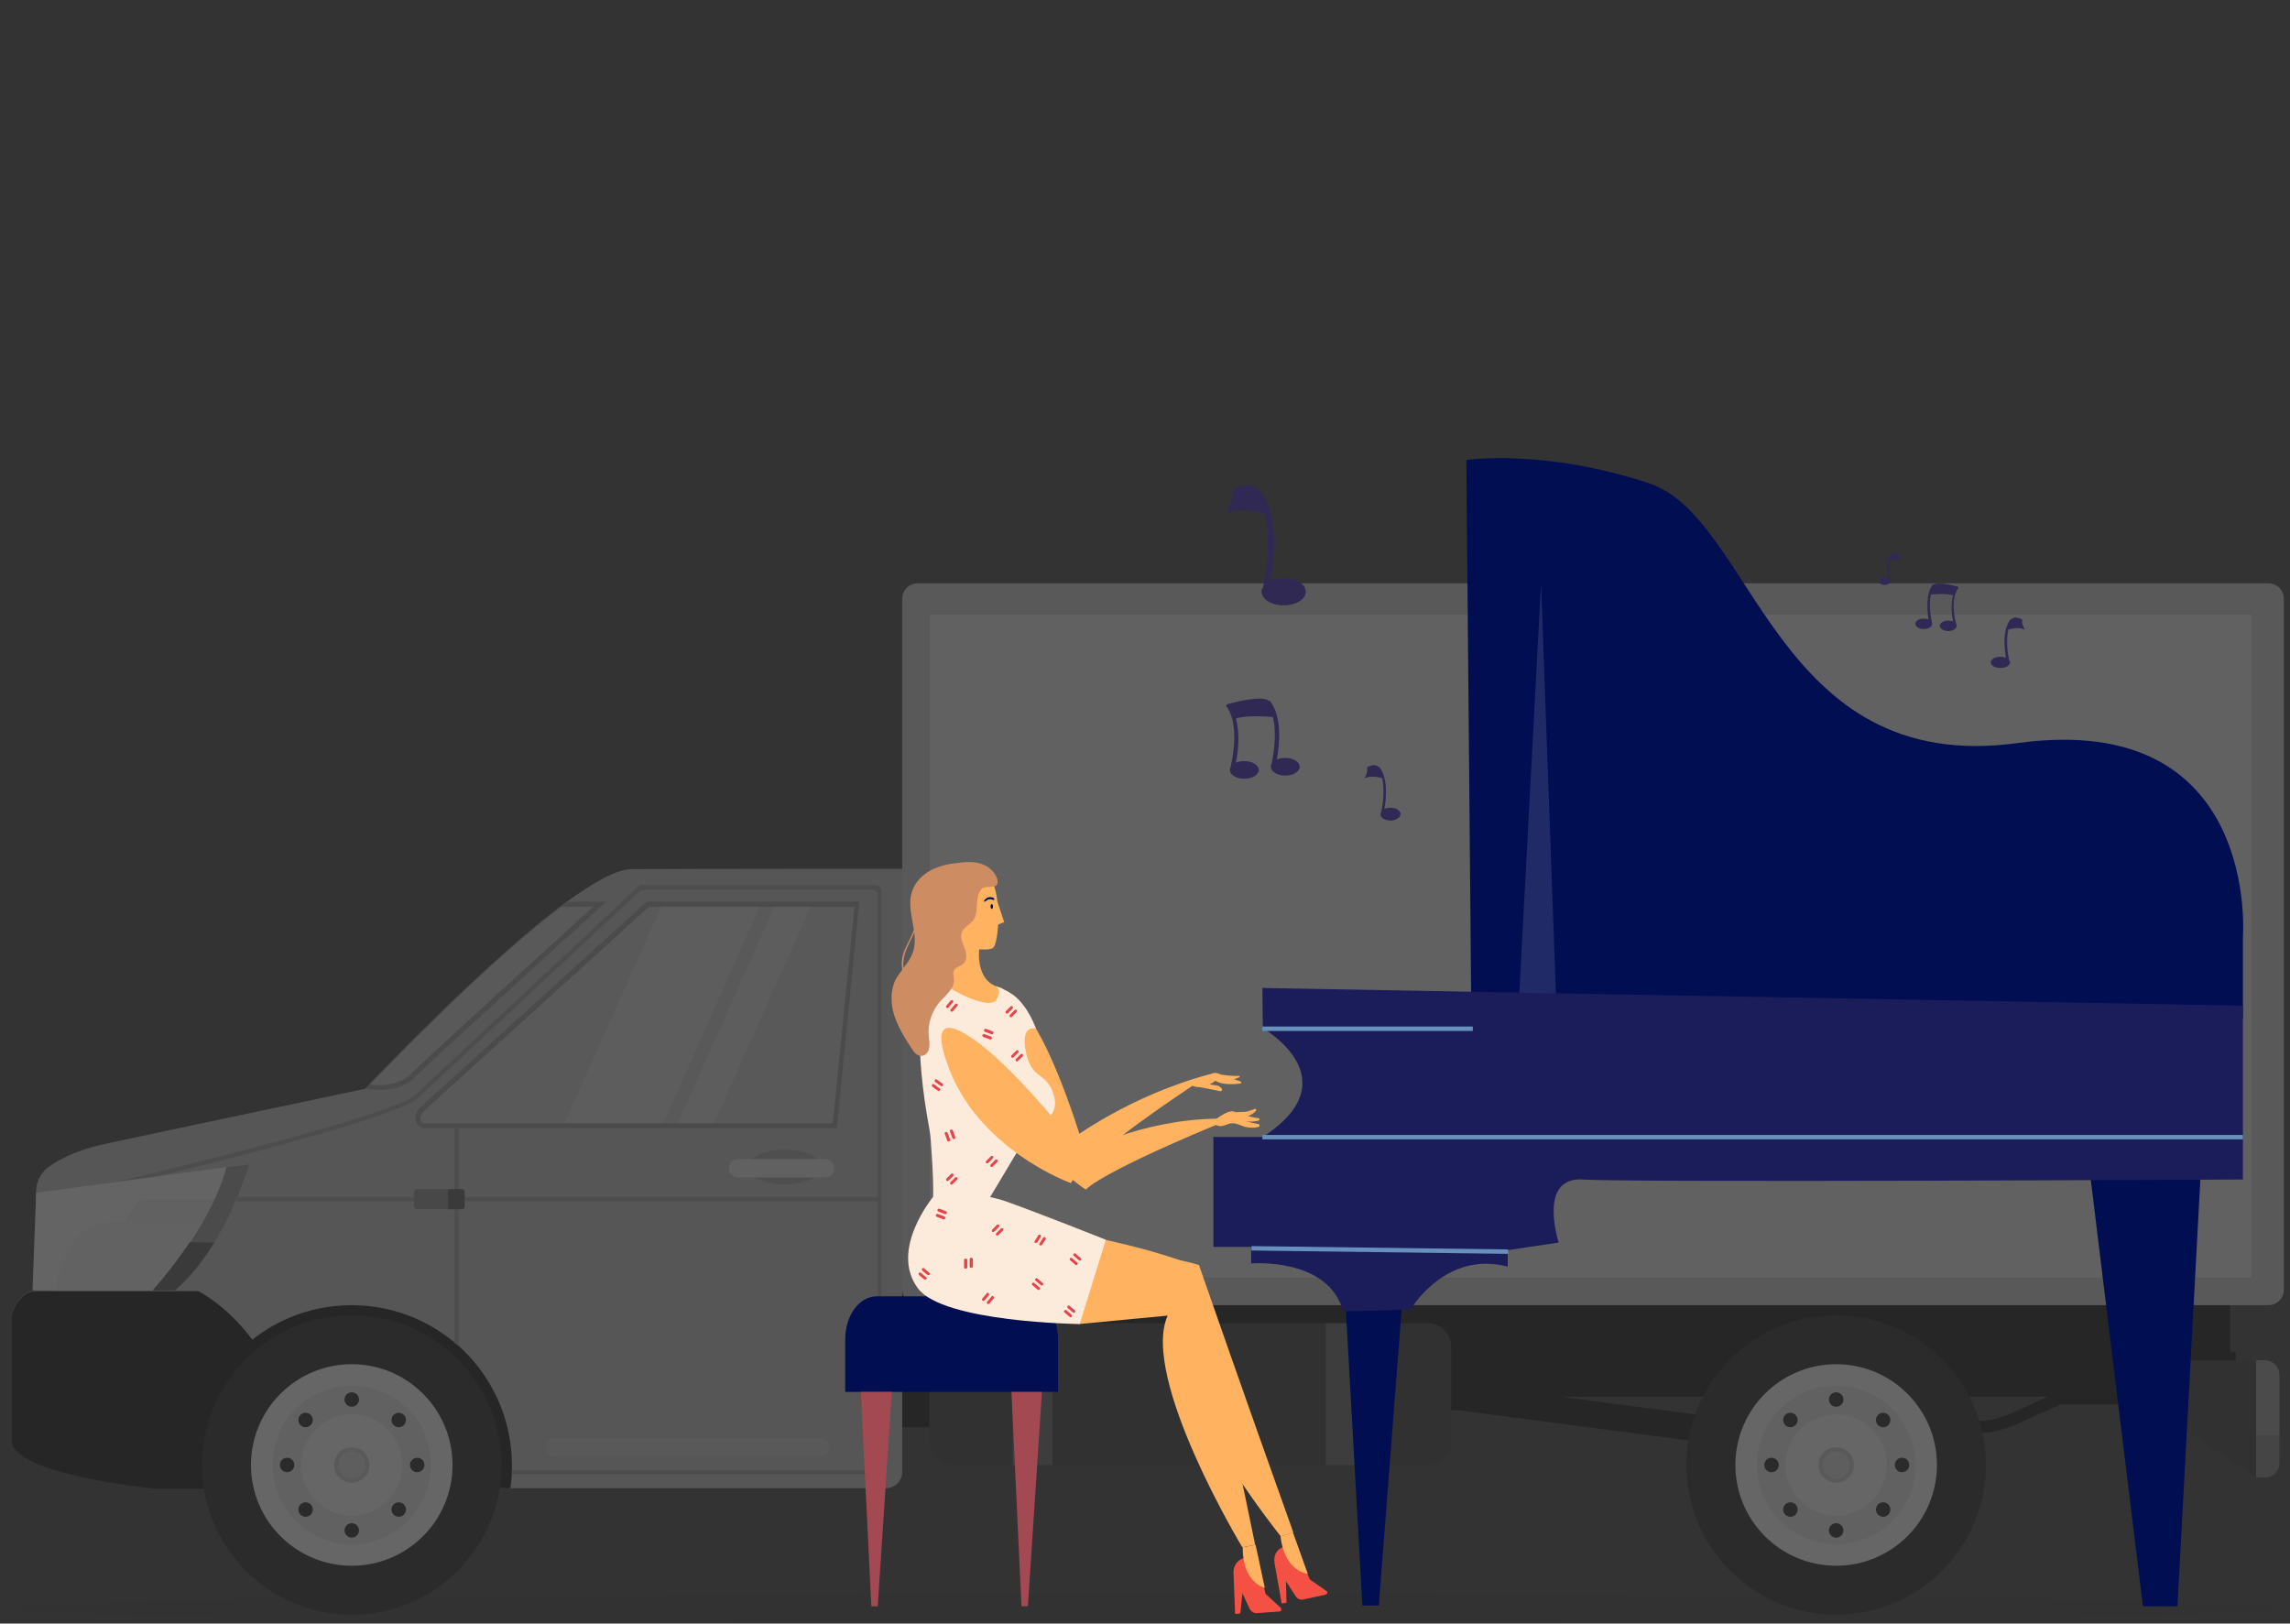 <?xml version="1.0" encoding="utf-8"?>
<!-- Generator: Adobe Illustrator 16.0.0, SVG Export Plug-In . SVG Version: 6.00 Build 0)  -->
<!DOCTYPE svg PUBLIC "-//W3C//DTD SVG 1.1//EN" "http://www.w3.org/Graphics/SVG/1.1/DTD/svg11.dtd">
<svg version="1.1" id="Layer_1" xmlns="http://www.w3.org/2000/svg" xmlns:xlink="http://www.w3.org/1999/xlink" x="0px" y="0px"
	 width="492px" height="348.833px" viewBox="246.5 305.667 492 348.833" enable-background="new 246.5 305.667 492 348.833"
	 xml:space="preserve">
<rect x="246.5" y="305.667" width="492" height="348.833" fill="#333333" stroke="none"/>
<g>
	<g opacity="0.25">
		<ellipse opacity="0.1" enable-background="new    " cx="492.533" cy="651.308" rx="243.613" ry="3.192"/>
		<g>
			<g>
				<g>
					<path d="M670.757,613.61h-24.672v-2.588h24.672c2.674,0,5.262-0.518,7.677-1.639L692.668,603l1.035,2.415l-14.233,6.384
						C676.709,612.921,673.862,613.61,670.757,613.61z"/>
				</g>
				<rect x="440.343" y="599.377" width="54.692" height="12.939"/>
				<rect x="435.511" y="581.693" width="290.11" height="24.067"/>
				<path fill="#BEBEBE" d="M440.343,492.322v129.57c0,1.983-1.554,3.536-3.537,3.536H279.458c0,0-30.538-3.019-30.538-10.438
					c0-7.419,0-26.656,0-26.656s1.122-4.657,4.572-5.262c0.259,0,0.518-0.086,0.777-0.086v-21.394c0-1.984,0.949-3.797,2.415-5.004
					c2.156-1.639,6.039-3.795,12.508-5.176c11.991-2.589,55.814-11.818,55.814-11.818s25.448-27.001,43.305-40.199
					c5.78-4.228,10.783-6.988,13.888-6.988C395.053,492.322,440.343,492.322,440.343,492.322z"/>
				<path d="M305.078,601.274l-10.783,24.24h-14.837c0,0-30.538-3.019-30.538-10.438c0-7.42,0-26.656,0-26.656
					s1.122-4.658,4.572-5.263l0.777-0.086h34.765C289.033,582.9,299.989,588.767,305.078,601.274z"/>
				<path d="M356.492,620.598c0,1.64-0.086,3.278-0.345,4.831h-68.236c-0.172-1.553-0.345-3.191-0.345-4.831
					c0-19.064,15.442-34.507,34.506-34.507c8.368,0,16.132,3.021,22.083,8.024c0.346,0.258,0.604,0.517,0.863,0.689
					C352.093,601.188,356.492,610.332,356.492,620.598z"/>
				<g>
					<circle fill="#121212" cx="322.073" cy="620.425" r="32.177"/>
					<circle fill="#FFFFFF" cx="322.073" cy="620.425" r="21.652"/>
					<circle fill="#EDEDED" cx="322.073" cy="620.425" r="16.994"/>
					<circle fill="#EDEDED" cx="322.073" cy="620.425" r="16.994"/>
					<circle fill="#FFFFFF" cx="322.073" cy="620.425" r="10.87"/>
					<circle fill="#CBCBCB" cx="322.073" cy="620.425" r="3.796"/>
					<circle fill="#DFDFDF" cx="322.073" cy="620.425" r="2.932"/>
					<circle fill="#121212" cx="322.073" cy="606.364" r="1.553"/>
					<circle fill="#121212" cx="336.134" cy="620.425" r="1.552"/>
					<circle fill="#121212" cx="332.166" cy="610.764" r="1.553"/>
					<circle fill="#121212" cx="308.184" cy="620.425" r="1.552"/>
					<circle fill="#121212" cx="312.152" cy="610.764" r="1.553"/>
					<circle fill="#121212" cx="322.073" cy="634.486" r="1.553"/>
					<circle fill="#121212" cx="332.166" cy="630.001" r="1.553"/>
					<circle fill="#121212" cx="312.152" cy="630.001" r="1.553"/>
				</g>
				<path fill="#CDCDCD" d="M376.765,499.396c0,0-37.525,33.988-41.321,37.87c-3.796,3.796-10.438,2.329-10.438,2.329
					s25.448-27.001,43.305-40.199H376.765L376.765,499.396z"/>
				<g>
					<path fill="#CDCDCD" d="M328.025,539.336c-0.776,0-1.466-0.086-1.984-0.086c4.141-4.314,26.397-27.52,42.442-39.251h6.815
						c-5.952,5.435-36.921,33.471-40.286,36.922C333.028,538.905,330.095,539.336,328.025,539.336z"/>
					<path fill="#949494" d="M374.004,500.431c-7.85,7.16-36.059,32.78-39.337,36.059c-1.898,1.898-4.659,2.329-6.643,2.329
						c-0.345,0-0.604,0-0.863,0c2.33-2.416,7.333-7.678,13.543-13.63c7.764-7.592,18.806-17.943,28.036-24.672L374.004,500.431
						L374.004,500.431z M368.311,499.396c-0.431,0.345-0.95,0.689-1.38,1.035c-15.7,11.904-36.404,33.298-40.976,38.129
						c-0.604,0.604-0.949,1.035-0.949,1.035s1.294,0.259,3.019,0.259c2.243,0,5.262-0.432,7.419-2.588
						c3.795-3.796,41.321-37.87,41.321-37.87H368.311L368.311,499.396z"/>
				</g>
				<g>
					<path fill="#CDCDCD" d="M430.594,499.912l-4.745,47.619h-87.99c-0.776,0-1.208-0.346-1.467-1.035
						c-0.259-0.862,0-1.812,0.69-2.416l48.567-44.168H430.594L430.594,499.912z"/>
					<path fill="#949494" d="M385.478,499.396l-48.74,44.254c-0.863,0.777-1.122,1.897-0.863,3.019
						c0.259,0.69,0.777,1.381,1.898,1.381c2.674,0,88.508,0,88.508,0l4.832-48.653H385.478L385.478,499.396z M425.418,547.014
						h-87.559c-0.518,0-0.776-0.173-0.949-0.604c-0.172-0.604,0-1.381,0.518-1.898l48.481-43.995h44.168L425.418,547.014z"/>
				</g>
				<path fill="#CBCBCB" d="M733.817,586.091h-290.11c-1.898,0-3.364-1.466-3.364-3.363V434.351c0-1.897,1.466-3.364,3.364-3.364
					h290.11c1.897,0,3.364,1.467,3.364,3.364v148.377C737.181,584.625,735.714,586.091,733.817,586.091z"/>
				<rect x="446.294" y="437.716" fill="#EAEAEA" width="283.899" height="142.424"/>
				<polygon points="642.203,619.477 532.388,605.07 533.077,599.377 642.893,613.783 				"/>
				<g>
					<circle fill="#121212" cx="640.995" cy="620.425" r="32.177"/>
					<circle fill="#FFFFFF" cx="640.995" cy="620.425" r="21.652"/>
					<circle fill="#EDEDED" cx="640.995" cy="620.425" r="16.994"/>
					<circle fill="#EDEDED" cx="640.995" cy="620.425" r="16.994"/>
					<circle fill="#FFFFFF" cx="640.995" cy="620.425" r="10.87"/>
					<circle fill="#CBCBCB" cx="640.995" cy="620.425" r="3.796"/>
					<circle fill="#DFDFDF" cx="640.995" cy="620.425" r="2.932"/>
					<circle fill="#121212" cx="640.995" cy="606.364" r="1.553"/>
					<circle fill="#121212" cx="655.143" cy="620.425" r="1.552"/>
					<circle fill="#121212" cx="651.088" cy="610.764" r="1.553"/>
					<circle fill="#121212" cx="627.106" cy="620.425" r="1.552"/>
					<circle fill="#121212" cx="631.161" cy="610.764" r="1.553"/>
					<circle fill="#121212" cx="640.995" cy="634.486" r="1.553"/>
					<circle fill="#121212" cx="651.088" cy="630.001" r="1.553"/>
					<circle fill="#121212" cx="631.161" cy="630.001" r="1.553"/>
				</g>
				<g>
					<g>
						<rect x="294.295" y="562.886" fill="#9D9D9D" width="141.216" height="0.864"/>
					</g>
					<g>
						<path fill="#9D9D9D" d="M433.182,622.41h-76.69v-0.864h75.828c1.552,0,2.76-1.207,2.76-2.759V498.016
							c0-0.691-0.604-1.208-1.208-1.208h-48.653c-0.604,0-1.122,0.172-1.553,0.604c-5.866,5.521-42.27,39.424-47.273,44.082
							c-5.521,5.175-63.06,18.633-65.475,19.15l-0.173-0.863c0.604-0.172,59.782-13.974,65.13-18.979
							c5.349-5.089,47.532-44.425,47.963-44.856l0.086-0.088h50.724c0.69,0,1.208,0.604,1.208,1.209v122.496
							C435.943,621.201,434.735,622.41,433.182,622.41z"/>
					</g>
					<g>
						<path fill="#9D9D9D" d="M345.019,548.049v46.842c-0.258-0.259-0.604-0.518-0.863-0.689v-46.066h0.863V548.049z"/>
					</g>
				</g>
				<g>
					<path fill="#868686" d="M345.623,565.474h-9.489c-0.345,0-0.69-0.345-0.69-0.689v-2.933c0-0.346,0.345-0.69,0.69-0.69h9.489
						c0.345,0,0.69,0.345,0.69,0.69v2.933C346.313,565.216,345.968,565.474,345.623,565.474z"/>
					<path fill="#515151" d="M345.71,565.474h-2.934v-4.313h2.934c0.345,0,0.603,0.258,0.603,0.604v3.191
						C346.313,565.216,346.055,565.474,345.71,565.474z"/>
				</g>
				<path opacity="0.2" fill="#FFFFFF" enable-background="new    " d="M422.83,618.527h-57.194c-1.035,0-1.897-0.862-1.897-1.898
					l0,0c0-1.034,0.863-1.896,1.897-1.896h57.194c1.036,0,1.898,0.862,1.898,1.896l0,0
					C424.728,617.665,423.866,618.527,422.83,618.527z"/>
				<path fill="#F9F9F9" d="M300.075,555.813c0,0-0.949,3.192-2.761,7.505c-0.518,1.122-1.035,2.416-1.639,3.623
					c-0.172,0.432-0.431,0.776-0.604,1.208c-1.035,1.897-2.157,3.969-3.451,5.867c-2.07,3.277-4.658,6.383-7.505,8.885h-30.625
					l0.777-20.963l29.33-3.969l11.474-1.553L300.075,555.813z"/>
				<path fill="#EBEBEB" d="M297.229,563.317c-0.604,1.467-1.38,3.106-2.243,4.831c-1.036,1.897-2.157,3.969-3.451,5.867
					l-19.755-1.381c0,0,2.674-9.317,6.039-9.317H297.229z"/>
				<path fill="#F1F1F1" d="M294.986,568.148c-2.588,5.09-6.211,10.784-10.956,14.838h-25.707
					c0.777-5.176,3.45-14.838,12.422-14.838H294.986z"/>
				<path d="M726.829,607.399h-37.956c-1.036,0-1.812-0.776-1.812-1.812v-9.489h39.768V607.399L726.829,607.399z"/>
				<g>
					<polygon fill="#2B2B2B" points="731.315,623.186 714.062,611.799 714.062,597.996 731.315,597.996 					"/>
					<path fill="#949494" d="M736.232,601.102v12.939h-5.003V597.91h1.897C734.852,597.996,736.232,599.377,736.232,601.102z"/>
					<path fill="#7D7D7D" d="M736.232,614.041v6.039c0,1.639-1.38,3.02-3.02,3.02h-1.984v-9.059H736.232z"/>
				</g>
				<polygon points="576.296,608.693 502.28,608.693 502.28,597.134 581.645,597.134 				"/>
				<path fill="#2B2B2B" d="M558.267,594.978v20.444c0,2.761-2.243,5.004-5.004,5.004H451.212c-2.761,0-5.004-2.243-5.004-5.004
					v-20.444c0-2.761,2.243-5.004,5.004-5.004h102.051C556.024,589.974,558.267,592.303,558.267,594.978z"/>
				<ellipse fill="#A4A4A4" cx="415.066" cy="556.417" rx="7.937" ry="3.709"/>
				<path fill="#EAEAEA" d="M423.78,558.659h-18.72c-1.122,0-1.984-0.863-1.984-1.984l0,0c0-1.12,0.862-1.983,1.984-1.983h18.72
					c1.121,0,1.983,0.863,1.983,1.983l0,0C425.763,557.796,424.901,558.659,423.78,558.659z"/>
				<rect x="464.065" y="589.974" fill="#5D5D5D" width="8.54" height="30.452"/>
				<rect x="531.352" y="589.974" fill="#5D5D5D" width="8.541" height="30.452"/>
				<path fill="#949494" d="M300.075,555.813c0,0-0.949,3.192-2.761,7.505c-0.518,1.122-1.035,2.416-1.639,3.623
					c-0.172,0.432-0.431,0.776-0.604,1.208c-0.777,1.467-1.553,3.02-2.502,4.486c-0.259,0.431-0.604,0.948-0.862,1.381
					c-2.071,3.277-4.658,6.383-7.505,8.885h-4.831c2.415-2.674,5.262-6.299,8.022-10.352c3.278-4.919,6.297-10.525,7.764-16.133
					L300.075,555.813z"/>
				<path fill="#515151" d="M292.483,572.635c-0.258,0.431-0.604,0.948-0.862,1.381c-2.07,3.277-4.658,6.383-7.505,8.885h-4.831
					c2.416-2.674,5.262-6.299,8.022-10.352L292.483,572.635L292.483,572.635z"/>
			</g>
			<path fill="#CDCDCD" d="M370.813,502.068l-28.295,26.139c0,0-14.579,10.611-15.268,10.611c-0.346,0-0.777-0.086-1.208-0.173
				c4.658-4.83,25.275-26.224,41.062-38.129h2.071L370.813,502.068z"/>
			<polygon opacity="0.3" fill="#FFFFFF" enable-background="new    " points="409.718,500.431 389.014,547.014 367.793,547.014 
				388.583,500.431 			"/>
			<polygon opacity="0.3" fill="#FFFFFF" enable-background="new    " points="420.674,500.431 399.884,547.014 392.12,547.014 
				412.91,500.431 			"/>
		</g>
	</g>
	<g>
		<path fill="#302953" d="M543.429,472.825c-0.776-0.173-2.588-0.603-3.795,0.087c0,0,0.948-1.64,0.518-2.329
			c0,0,1.553-1.121,2.588-0.087l0.086-0.086c1.984,2.502,1.466,6.987,1.121,9.058c0.345-0.172,0.863-0.26,1.294-0.26
			c1.208,0,2.157,0.604,2.157,1.382c0,0.689-0.949,1.379-2.157,1.379c-1.208,0-2.156-0.603-2.156-1.379
			c0-0.173,0.086-0.346,0.172-0.518C543.516,478.864,544.119,475.5,543.429,472.825z"/>
	</g>
	<g>
		<path fill="#302953" d="M509.872,457.298l0.173-0.087c0-0.086-0.086-0.086-0.086-0.172c0,0,0.172,0,0.345-0.087l0.172-0.173
			c0,0,0,0.088,0.086,0.088c1.898-0.519,7.333-1.813,8.54-0.604l0.173-0.086c2.846,3.536,2.07,9.747,1.553,12.681
			c0.517-0.258,1.121-0.346,1.811-0.346c1.726,0,3.106,0.862,3.106,1.898c0,1.035-1.38,1.897-3.106,1.897
			c-1.725,0-3.105-0.862-3.105-1.897c0-0.259,0.086-0.518,0.173-0.69c0.345-1.64,1.208-6.297,0.259-10.007
			c-1.38-0.085-5.866-0.431-7.937,0.345c0.949,3.365,0.431,7.333,0,9.489c0.518-0.258,1.122-0.345,1.812-0.345
			c1.725,0,3.105,0.863,3.105,1.898c0,1.034-1.38,1.896-3.105,1.896s-3.105-0.862-3.105-1.896c0-0.26,0.086-0.518,0.172-0.69
			C511.425,468.167,512.805,460.922,509.872,457.298z"/>
	</g>
	<g>
		<path fill="#302953" d="M652.555,426.069c0.432-0.086,1.553-0.345,2.243,0.087c0,0-0.517-0.949-0.344-1.381
			c0,0-0.95-0.69-1.553-0.086l-0.086-0.086c-1.208,1.466-0.863,4.141-0.604,5.349c-0.172-0.087-0.517-0.173-0.776-0.173
			c-0.691,0-1.294,0.345-1.294,0.776c0,0.431,0.603,0.776,1.294,0.776c0.689,0,1.294-0.346,1.294-0.776c0-0.087,0-0.172-0.087-0.345
			C652.468,429.606,652.123,427.623,652.555,426.069z"/>
	</g>
	<g>
		<path fill="#302953" d="M678.003,440.907c0.689-0.173,2.415-0.604,3.537,0.087c0,0-0.863-1.467-0.517-2.158
			c0,0-1.467-1.034-2.416-0.085l-0.086-0.087c-1.898,2.33-1.38,6.471-1.035,8.369c-0.345-0.173-0.776-0.26-1.208-0.26
			c-1.122,0-2.071,0.518-2.071,1.207c0,0.69,0.949,1.209,2.071,1.209c1.121,0,2.07-0.519,2.07-1.209
			c0-0.173-0.086-0.345-0.173-0.431C677.917,446.514,677.399,443.409,678.003,440.907z"/>
	</g>
	<g>
		<path fill="#302953" d="M667.306,431.936l-0.086-0.086v-0.087c0,0-0.086,0-0.173-0.085l-0.086-0.087c0,0,0,0,0,0.087
			c-1.122-0.346-4.314-1.036-5.09-0.346l-0.086-0.086c-1.639,2.07-1.208,5.779-0.949,7.505c-0.345-0.087-0.69-0.173-1.035-0.173
			c-1.035,0-1.811,0.518-1.811,1.121s0.862,1.122,1.811,1.122c1.035,0,1.812-0.519,1.812-1.122c0-0.172-0.086-0.259-0.086-0.432
			c-0.173-0.948-0.69-3.709-0.173-5.865c0.863-0.086,3.45-0.259,4.745,0.173c-0.518,1.983-0.259,4.313,0,5.607
			c-0.345-0.087-0.69-0.173-1.036-0.173c-1.035,0-1.811,0.518-1.811,1.121s0.863,1.121,1.811,1.121c1.036,0,1.813-0.518,1.813-1.121
			c0-0.173-0.086-0.259-0.086-0.432C666.357,438.405,665.581,434.092,667.306,431.936z"/>
	</g>
	<g>
		<g>
			<g>
				<path fill="#010E52" d="M562.58,520.444l-1.035-115.941c0,0,16.649-2.501,39.25,5.004c22.602,7.419,26.915,62.974,79.192,55.813
					c52.276-7.158,48.395,41.753,48.395,41.753v17.427L562.58,520.444z"/>
			</g>
			<g>
				<polygon fill="#010E52" points="719.237,559.177 714.32,650.79 706.902,650.79 695.429,556.935 				"/>
			</g>
			<g>
				<polygon fill="#010E52" points="547.656,586.868 542.739,650.618 539.202,650.618 535.665,587.213 				"/>
			</g>
			<g>
				<path fill="#1B1D5B" d="M517.722,517.941l210.66,3.797v37.353c0,0-131.899,0.689-141.733,0
					c-9.921-0.69-5.263,13.544-5.263,13.544l-10.955,1.639v3.537c-13.458-3.537-20.877,9.229-20.877,9.229l-11.991,0.346h-2.501
					c-3.192-11.646-19.755-10.266-19.755-10.266v-3.537h-8.108v-23.637h10.61c19.151-12.422,0-23.378,0-23.378L517.722,517.941"/>
			</g>
			<g>
				
					<rect x="542.305" y="546.399" transform="matrix(-0.013 1 -1 -0.013 1123.954 38.914)" fill="#6791BC" width="0.948" height="55.122"/>
			</g>
			<g>
				<rect x="517.722" y="549.516" fill="#6791BC" width="210.66" height="0.948"/>
			</g>
			<g>
				<rect x="517.722" y="526.224" fill="#6791BC" width="45.204" height="0.949"/>
			</g>
			<g>
				<polygon fill="#202A67" points="572.932,518.978 577.59,430.986 580.782,519.15 				"/>
			</g>
		</g>
		<g>
			<path fill="#FFB361" d="M467.084,523.636c6.384,8.368,12.422,29.158,12.422,29.158s14.32-7.42,31.4-6.729
				c0,0-25.966,10.437-31.142,15.182c0,0-18.461-11.646-17.253-31.4C463.203,517.684,465.877,522.083,467.084,523.636z"/>
		</g>
		<g>
			<g>
				<path fill="#010E52" d="M428.179,604.725h45.634v-11.301c0-5.09-3.02-9.229-6.729-9.229h-32.263
					c-3.709,0-6.729,4.14-6.729,9.229v11.301H428.179z"/>
			</g>
			<g>
				<polygon fill="#A34951" points="463.807,604.725 465.963,650.79 467.343,650.79 470.363,604.725 				"/>
			</g>
			<g>
				<polygon fill="#A34951" points="431.457,604.725 433.7,650.79 435.08,650.79 438.1,604.725 				"/>
			</g>
		</g>
		<g>
			<g>
				<g>
					<g>
						<g>
							<path fill="#F45043" d="M516.773,639.921l-3.278,0.604c-1.553,0.519-2.416,2.416-1.726,3.883l3.192,6.9l0,0
								c0.345,0.604,0.949,1.036,1.639,0.949l4.744-0.345c0.345,0,0.518-0.345,0.432-0.69l-3.364-3.105l-0.949-3.795
								L516.773,639.921z"/>
						</g>
					</g>
				</g>
			</g>
		</g>
		<g>
			<g>
				<g>
					<g>
						<g>
							<path fill="#FFB361" d="M518.24,646.822c0,0-4.831-1.034-4.744-8.712l2.76-0.518L518.24,646.822z"/>
						</g>
					</g>
				</g>
			</g>
		</g>
		<g>
			<g>
				<g>
					<g>
						<path fill="#FFB361" d="M503.834,577.982c0,0-8.799-4.485-34.42-8.712c-26.139-4.313,8.972,20.875,8.972,20.875l18.978-1.812
							c-5.952,13.372,16.046,49.776,16.046,49.776l2.761-0.518C509.872,607.228,503.834,577.982,503.834,577.982z"/>
					</g>
				</g>
			</g>
		</g>
		<g>
			<g>
				<g>
					<g>
						<polygon fill="#F45043" points="511.511,643.457 511.856,652.429 512.978,652.344 513.84,644.234 						"/>
					</g>
				</g>
			</g>
		</g>
		<g>
			<g>
				<g>
					<g>
						<g>
							<path fill="#F45043" d="M525.055,637.161l-3.192,1.035c-1.466,0.689-2.07,2.674-1.122,4.054l4.141,6.384l0,0
								c0.345,0.604,1.122,0.862,1.725,0.69l4.658-1.035c0.345-0.087,0.518-0.432,0.345-0.69l-3.708-2.588l-1.467-3.623
								L525.055,637.161z"/>
						</g>
					</g>
				</g>
			</g>
		</g>
		<g>
			<g>
				<g>
					<g>
						<g>
							<path fill="#FFB361" d="M527.47,643.804c0,0-4.917-0.347-5.866-8.023l2.674-0.862L527.47,643.804z"/>
						</g>
					</g>
				</g>
			</g>
		</g>
		<g>
			<g>
				<g>
					<g>
						<path fill="#FFB361" d="M504.093,577.466c0,0-9.317-3.278-35.197-4.055c-26.483-0.862,30.279,15.183,30.279,15.183
							c-4.14,14.061,22.516,47.187,22.516,47.187l2.674-0.862C513.926,605.761,504.093,577.466,504.093,577.466z"/>
					</g>
				</g>
			</g>
		</g>
		<g>
			<g>
				<g>
					<g>
						<polygon fill="#F45043" points="520.31,641.388 521.863,650.188 522.898,650.015 522.726,641.905 						"/>
					</g>
				</g>
			</g>
		</g>
		<g>
			<g>
				<g>
					<g>
						<path fill="#FCEBDB" d="M447.071,562.713c0,0-9.576,11.388-3.365,19.756c5.435,7.332,34.765,7.677,34.765,7.677l5.607-18.115
							c0,0-14.061-5.606-21.566-8.28C455.352,561.247,447.071,562.713,447.071,562.713z"/>
					</g>
				</g>
			</g>
		</g>
		<g>
			<g>
				<g>
					<g>
						<g>
							<path fill="#FFB361" d="M452.851,507.936c0,0-1.639,8.799-5.952,11.128c-2.071,1.121,13.371,14.665,13.371,14.665
								s3.537-15.355,1.38-15.787c-5.866-1.207-4.745-8.54-4.745-8.54L452.851,507.936z"/>
						</g>
					</g>
				</g>
			</g>
		</g>
		<g>
			<g>
				<g>
					<g>
						<path fill="#FCEBDB" d="M468.033,548.135l-9.23,15.442c-11.042,7.159-11.818-0.864-11.818-0.864s0.173-3.019-0.518-12.075
							c0-0.347-0.086-0.691-0.086-1.036c-0.086-0.518-0.172-1.035-0.258-1.639c-1.467-7.937-2.243-15.701-1.984-22.084
							c0.172-4.228,4.745-9.058,4.745-9.058c5.003,3.536,10.61,5.348,11.646,3.708c1.639-2.76-0.518-3.105-0.518-3.105
							c1.035,0.26,1.897,0.691,2.761,1.122c0.517,0.259,0.949,0.604,1.38,0.862c3.278,2.416,4.831,7.075,4.917,7.247
							c-0.172,0-3.364-0.949-2.156,5.089c0.604,2.761,1.553,3.883,2.501,4.658c0.432,0.347,0.863,0.604,1.208,0.949
							c0.862,0.69,1.639,1.64,2.243,3.537C474.676,546.237,468.033,548.135,468.033,548.135z"/>
					</g>
				</g>
			</g>
		</g>
		<g>
			<path fill="#FFB361" d="M454.921,528.467c8.886,5.693,21.653,22.084,21.653,22.084s12.681-9.576,29.848-14.062
				c0,0-26.57,17.167-29.848,23.378c0,0-20.531-7.333-26.742-26.139C446.036,522.514,453.282,527.432,454.921,528.467z"/>
		</g>
		<g>
			<path fill="#FFB361" d="M513.064,538.042l-1.467-0.518c0.518-0.086,0.949-0.346,1.208-0.431c0.086-0.087,0.086-0.259-0.086-0.259
				c-1.38,0.086-3.795-0.26-3.795-0.26l0,0l-0.69-0.259c-0.431-0.172-0.862-0.172-1.293,0l-5.521,1.726
				c0.862,0.949,1.897,1.208,2.847,1.208l0,0l4.399,0.862c0.259,0.087,0.517-0.259,0.345-0.518
				c-0.345-0.432-0.604-0.689-1.553-0.776c-0.258,0-0.604-0.086-1.035-0.173c0.69-0.345,1.208-0.776,1.208-0.776
				c1.38,0.949,4.054,0.776,5.435,0.604C513.236,538.388,513.236,538.128,513.064,538.042z"/>
		</g>
		<g>
			<path fill="#FFB361" d="M462.254,503.795l-1.467-4.399c-0.172-1.64-0.518-3.106-1.035-4.055
				c-1.812-3.191-10.007-0.862-9.834-0.086c0.172,0.775-0.086,5.866-0.086,5.866s-2.674-1.467-2.933,0.947
				c-0.345,2.416,3.019,3.365,3.967,1.986c0,0,0.259,3.45,1.639,4.397c1.38,0.949,5.78,1.64,7.247,0.949
				c0.604-0.258,1.035-2.501,1.208-5.089L462.254,503.795z"/>
		</g>
		<g>
			<path fill="#FFB361" d="M511.166,544.427c0.69,0,1.38,0.603,2.07,0.689c1.294,0.172,2.157,0.69,3.623,0.775
				c0.259,0,0.345,0.432,0.086,0.519c-1.208,0.345-2.761,0.345-3.623-0.173c0.862,0.431,2.329,0.689,3.537,0.948
				c0.345,0.087,0.345,0.519,0,0.604c-0.776,0.259-1.639,0.173-2.415,0.087c-1.122-0.173-2.157-0.95-3.278-0.863
				c-0.776,0-1.553,0.604-2.415,0.604c-0.949,0-2.243-0.69-1.036-1.467C508.665,545.461,510.045,544.512,511.166,544.427z"/>
		</g>
		<g>
			<path fill="#FFB361" d="M515.911,543.994c0.086,0,0.172-0.087,0.259-0.087c0.086,0,0.172,0.087,0.258,0.173
				c0,0.087-0.086,0.26-0.172,0.347c-0.518,0.517-1.208,0.947-1.898,1.12c-0.518,0.173-3.623,0-2.588-0.776
				c0.345-0.259,2.243-0.172,2.588-0.259C514.962,544.34,515.479,544.167,515.911,543.994z"/>
		</g>
		<g>
			<path fill="#CE8C62" d="M458.372,491.718c-1.725-0.949-3.709-0.949-5.693-0.689c-2.071,0.172-4.141,0.603-6.039,1.552
				s-3.451,2.502-4.141,4.486c-0.949,2.674-0.086,5.521,0.345,8.367c-0.086,0.26-0.172,0.432-0.258,0.689
				c-0.259,0.604-0.518,1.209-0.863,1.813c-0.431,0.948-0.949,1.812-1.208,2.847c-0.345,1.035-0.345,2.156-0.172,3.278
				c-0.518,0.604-0.949,1.294-1.38,1.983c-1.208,2.416-1.122,5.263-0.346,7.764c0.863,2.589,2.243,4.832,3.71,7.074
				c0.517,0.862,1.208,1.726,2.156,1.64c0.863,0,1.553-0.863,1.639-1.726c0.172-0.862,0-1.725-0.086-2.589
				c-0.258-2.588,0.69-5.348,2.416-7.332c1.208-1.38,3.02-2.674,3.02-4.572c0-0.689-0.346-1.553,0-2.156
				c0.431-0.777,1.466-0.862,2.07-1.467c0.863-0.862,0.604-2.242,0.173-3.363c-0.431-1.122-1.035-2.33-0.518-3.451
				c0.431-1.036,1.725-1.553,2.415-2.502c0.69-0.949,0.69-2.156,0.777-3.364c0.086-1.121,0.172-2.416,0.949-3.278
				c0.949-1.035,3.105,0.087,3.45-1.207C461.132,494.047,459.493,492.322,458.372,491.718z M442.499,510.61
				c-0.431,1.12-1.122,2.069-1.898,3.019c-0.086-0.949,0-1.898,0.259-2.847c0.259-0.949,0.69-1.898,1.122-2.761
				c0.345-0.604,0.604-1.208,0.862-1.811c0-0.088,0-0.088,0.086-0.173C443.103,507.591,443.103,509.144,442.499,510.61z"/>
		</g>
		<g>
			<ellipse fill="#010E52" cx="459.58" cy="500.43" rx="0.258" ry="0.518"/>
		</g>
		<g>
			<path fill="#010E52" d="M458.976,498.878c-0.432,0.086-0.949,0.69-1.036,0.518c-0.086-0.346,0.345-0.604,0.604-0.777
				c0.259-0.172,0.604-0.258,0.949-0.172c0.173,0,0.345,0.087,0.518,0.172c0.086,0.087,0.172,0.26,0.086,0.346
				c-0.086,0.173-0.172,0.086-0.345,0S459.235,498.878,458.976,498.878z"/>
		</g>
		<g>
			<g>
				<g>
					<path fill="#E7434A" d="M454.231,578.155c-0.087,0.086-0.173,0.086-0.259,0.086c-0.172,0-0.345-0.086-0.345-0.345v-1.467
						c0-0.172,0.086-0.345,0.345-0.345c0.172,0,0.345,0.087,0.345,0.345v1.467C454.317,577.982,454.317,578.068,454.231,578.155z"/>
				</g>
			</g>
			<g>
				<g>
					<path fill="#E7434A" d="M455.438,577.982c-0.086,0.086-0.172,0.086-0.259,0.086c-0.172,0-0.345-0.086-0.345-0.345v-1.466
						c0-0.173,0.086-0.346,0.345-0.346c0.172,0,0.345,0.087,0.345,0.346v1.466C455.525,577.896,455.438,577.982,455.438,577.982z"/>
				</g>
			</g>
		</g>
		<g>
			<g>
				<g>
					<path fill="#E7434A" d="M445.604,580.227c0,0.086,0,0.172-0.086,0.258c-0.086,0.087-0.345,0.172-0.432,0.087l-1.122-0.949
						c-0.086-0.087-0.172-0.346-0.086-0.432c0.086-0.086,0.345-0.173,0.431-0.086l1.122,0.948
						C445.519,580.053,445.604,580.14,445.604,580.227z"/>
				</g>
			</g>
			<g>
				<g>
					<path fill="#E7434A" d="M446.294,579.276c0,0.086,0,0.173-0.086,0.259c-0.086,0.087-0.345,0.173-0.431,0.087l-1.122-0.949
						c-0.086-0.086-0.172-0.345-0.086-0.432c0.086-0.086,0.345-0.173,0.431-0.086l1.122,0.949
						C446.208,579.104,446.208,579.19,446.294,579.276z"/>
				</g>
			</g>
		</g>
		<g>
			<g>
				<g>
					<path fill="#E7434A" d="M447.934,565.819c-0.086-0.086-0.086-0.173,0-0.259c0.086-0.172,0.259-0.259,0.432-0.172l1.38,0.518
						c0.173,0.085,0.259,0.259,0.173,0.431c-0.086,0.173-0.259,0.259-0.432,0.173l-1.379-0.519
						C448.02,565.906,448.02,565.906,447.934,565.819z"/>
				</g>
			</g>
			<g>
				<g>
					<path fill="#E7434A" d="M447.588,566.94c-0.086-0.086-0.086-0.173,0-0.258c0.086-0.173,0.259-0.259,0.431-0.173l1.38,0.518
						c0.172,0.086,0.259,0.259,0.172,0.431c-0.086,0.172-0.258,0.259-0.431,0.172l-1.38-0.517
						C447.675,567.027,447.588,567.027,447.588,566.94z"/>
				</g>
			</g>
		</g>
		<g>
			<g>
				<g>
					<path fill="#E7434A" d="M457.94,527.173c-0.086-0.087-0.086-0.173,0-0.26c0.086-0.172,0.259-0.258,0.431-0.172l1.38,0.519
						c0.172,0.085,0.259,0.258,0.172,0.431s-0.258,0.259-0.431,0.173l-1.38-0.519C458.027,527.26,457.94,527.26,457.94,527.173z"/>
				</g>
			</g>
			<g>
				<g>
					<path fill="#E7434A" d="M457.596,528.294c-0.086-0.087-0.086-0.172,0-0.259c0.086-0.172,0.259-0.258,0.431-0.172l1.38,0.517
						c0.172,0.087,0.259,0.26,0.172,0.432s-0.259,0.26-0.431,0.172l-1.38-0.517C457.682,528.467,457.596,528.38,457.596,528.294z"/>
				</g>
			</g>
		</g>
		<g>
			<g>
				<g>
					<path fill="#E7434A" d="M469.932,582.469c0,0.086,0,0.172-0.086,0.259c-0.086,0.086-0.345,0.173-0.432,0l-1.121-0.949
						c-0.086-0.085-0.173-0.345,0-0.432c0.086-0.086,0.345-0.173,0.431,0l1.122,0.949
						C469.932,582.296,469.932,582.383,469.932,582.469z"/>
				</g>
			</g>
			<g>
				<g>
					<path fill="#E7434A" d="M470.622,581.52c0,0.087,0,0.174-0.086,0.259c-0.086,0.087-0.345,0.173-0.431,0l-1.122-0.949
						c-0.086-0.086-0.173-0.345,0-0.431c0.086-0.086,0.345-0.172,0.431,0l1.122,0.948
						C470.622,581.347,470.622,581.434,470.622,581.52z"/>
				</g>
			</g>
		</g>
		<g>
			<g>
				<g>
					<path fill="#E7434A" d="M478.04,577.12c0,0.086,0,0.173-0.086,0.259c-0.086,0.087-0.345,0.173-0.432,0l-1.122-0.949
						c-0.086-0.086-0.172-0.345,0-0.431c0.086-0.087,0.345-0.173,0.432,0l1.122,0.948C478.04,576.947,478.04,577.034,478.04,577.12z
						"/>
				</g>
			</g>
			<g>
				<g>
					<path fill="#E7434A" d="M478.816,576.172c0,0.086,0,0.172-0.086,0.258c-0.086,0.087-0.345,0.172-0.431,0l-1.121-0.948
						c-0.086-0.086-0.173-0.346,0-0.432c0.086-0.087,0.345-0.172,0.432,0l1.121,0.949
						C478.73,575.999,478.73,576.085,478.816,576.172z"/>
				</g>
			</g>
		</g>
		<g>
			<g>
				<g>
					<path fill="#E7434A" d="M476.833,588.334c0,0.087,0,0.173-0.086,0.26c-0.086,0.086-0.345,0.173-0.431,0l-1.122-0.949
						c-0.086-0.087-0.172-0.345,0-0.432c0.086-0.086,0.345-0.173,0.431,0l1.122,0.949
						C476.746,588.248,476.833,588.248,476.833,588.334z"/>
				</g>
			</g>
			<g>
				<g>
					<path fill="#E7434A" d="M477.522,587.386c0,0.086,0,0.172-0.086,0.259c-0.086,0.086-0.345,0.173-0.431,0l-1.122-0.949
						c-0.086-0.086-0.172-0.345,0-0.432c0.086-0.086,0.346-0.173,0.432,0l1.121,0.949
						C477.522,587.213,477.522,587.3,477.522,587.386z"/>
				</g>
			</g>
		</g>
		<g>
			<g>
				<g>
					<path fill="#E7434A" d="M469.155,572.722c-0.086,0-0.172,0-0.259,0c-0.172-0.087-0.172-0.26-0.086-0.433l0.776-1.207
						c0.086-0.173,0.259-0.173,0.432-0.087c0.172,0.087,0.172,0.26,0.086,0.432l-0.777,1.208
						C469.241,572.635,469.155,572.635,469.155,572.722z"/>
				</g>
			</g>
			<g>
				<g>
					<path fill="#E7434A" d="M470.19,573.238c-0.086,0-0.172,0-0.258,0c-0.173-0.087-0.173-0.259-0.086-0.432l0.776-1.207
						c0.086-0.173,0.258-0.173,0.431-0.087c0.172,0.087,0.172,0.259,0.086,0.432l-0.776,1.207
						C470.276,573.238,470.19,573.238,470.19,573.238z"/>
				</g>
			</g>
		</g>
		<g>
			<g>
				<g>
					<path fill="#E7434A" d="M461.736,569.528c0.086,0,0.172,0,0.259,0.087c0.086,0.086,0.086,0.346,0,0.431l-1.035,1.036
						c-0.086,0.086-0.345,0.086-0.431,0c-0.086-0.087-0.086-0.346,0-0.432l1.035-1.035
						C461.65,569.528,461.736,569.528,461.736,569.528z"/>
				</g>
			</g>
			<g>
				<g>
					<path fill="#E7434A" d="M460.874,568.752c0.086,0,0.172,0,0.259,0.087c0.086,0.086,0.086,0.345,0,0.432l-1.036,1.034
						c-0.086,0.086-0.345,0.086-0.431,0c-0.086-0.086-0.086-0.344,0-0.431l1.035-1.035
						C460.701,568.752,460.787,568.752,460.874,568.752z"/>
				</g>
			</g>
		</g>
		<g>
			<g>
				<g>
					<path fill="#E7434A" d="M450.608,548.566c0-0.087,0.086-0.173,0.172-0.173c0.172-0.086,0.345,0,0.432,0.173l0.518,1.38
						c0.086,0.173,0,0.345-0.172,0.432c-0.173,0.086-0.345,0-0.432-0.173l-0.517-1.381
						C450.521,548.652,450.521,548.652,450.608,548.566z"/>
				</g>
			</g>
			<g>
				<g>
					<path fill="#E7434A" d="M449.486,549.084c0-0.087,0.086-0.173,0.173-0.173c0.172-0.087,0.345,0,0.431,0.173l0.518,1.38
						c0.086,0.174,0,0.346-0.172,0.432c-0.172,0.087-0.345,0-0.431-0.173l-0.519-1.466C449.4,549.171,449.4,549.084,449.486,549.084
						z"/>
				</g>
			</g>
		</g>
		<g>
			<g>
				<g>
					<path fill="#E7434A" d="M460.529,554.778c0.086,0,0.172,0,0.258,0.085c0.086,0.087,0.086,0.345,0,0.432l-1.035,1.035
						c-0.086,0.087-0.345,0.087-0.431,0c-0.086-0.086-0.086-0.345,0-0.431l1.035-1.036
						C460.355,554.778,460.442,554.778,460.529,554.778z"/>
				</g>
			</g>
			<g>
				<g>
					<path fill="#E7434A" d="M459.58,554.001c0.086,0,0.172,0,0.258,0.087c0.086,0.086,0.086,0.345,0,0.431l-1.035,1.036
						c-0.086,0.085-0.345,0.085-0.431,0c-0.086-0.087-0.086-0.347,0-0.433l1.036-1.034
						C459.493,554.001,459.493,554.001,459.58,554.001z"/>
				</g>
			</g>
		</g>
		<g>
			<g>
				<g>
					<path fill="#E7434A" d="M465.963,532.09c0.086,0,0.173,0,0.259,0.087c0.086,0.085,0.086,0.345,0,0.431l-1.035,1.035
						c-0.086,0.086-0.345,0.086-0.432,0s-0.086-0.346,0-0.432l1.035-1.034C465.877,532.09,465.877,532.09,465.963,532.09z"/>
				</g>
			</g>
			<g>
				<g>
					<path fill="#E7434A" d="M465.014,531.313c0.086,0,0.173,0,0.259,0.087c0.086,0.085,0.086,0.344,0,0.43l-1.035,1.036
						c-0.086,0.086-0.345,0.086-0.431,0c-0.086-0.087-0.086-0.345,0-0.432l1.035-1.034
						C464.928,531.313,465.014,531.313,465.014,531.313z"/>
				</g>
			</g>
		</g>
		<g>
			<g>
				<g>
					<path fill="#E7434A" d="M464.669,522.601c0.086,0,0.173,0,0.259,0.087c0.086,0.085,0.086,0.345,0,0.431l-1.035,1.034
						c-0.086,0.087-0.345,0.087-0.431,0c-0.086-0.086-0.086-0.345,0-0.43l1.035-1.035
						C464.583,522.601,464.669,522.601,464.669,522.601z"/>
				</g>
			</g>
			<g>
				<g>
					<path fill="#E7434A" d="M463.807,521.824c0.086,0,0.172,0,0.259,0.086s0.086,0.346,0,0.431l-1.036,1.036
						c-0.086,0.086-0.345,0.086-0.431,0c-0.086-0.087-0.086-0.345,0-0.432l1.036-1.035
						C463.634,521.824,463.721,521.824,463.807,521.824z"/>
				</g>
			</g>
		</g>
		<g>
			<g>
				<g>
					<path fill="#E7434A" d="M451.902,558.573c0.086,0,0.172,0,0.259,0.086c0.086,0.086,0.086,0.346,0,0.432l-1.036,1.035
						c-0.086,0.086-0.345,0.086-0.431,0c-0.086-0.087-0.086-0.346,0-0.432l1.035-1.035
						C451.815,558.573,451.902,558.573,451.902,558.573z"/>
				</g>
			</g>
			<g>
				<g>
					<path fill="#E7434A" d="M451.039,557.796c0.086,0,0.173,0,0.259,0.087c0.086,0.086,0.086,0.346,0,0.433l-1.035,1.034
						c-0.086,0.086-0.345,0.086-0.432,0c-0.086-0.087-0.086-0.345,0-0.432l1.035-1.035
						C450.866,557.883,450.953,557.796,451.039,557.796z"/>
				</g>
			</g>
		</g>
		<g>
			<g>
				<g>
					<path fill="#E7434A" d="M447.33,537.955c0-0.086,0-0.172,0-0.259c0.086-0.172,0.259-0.172,0.431-0.085l1.208,0.861
						c0.172,0.087,0.172,0.26,0.086,0.433c-0.086,0.172-0.259,0.172-0.431,0.086l-1.208-0.863
						C447.33,538.042,447.33,538.042,447.33,537.955z"/>
				</g>
			</g>
			<g>
				<g>
					<path fill="#E7434A" d="M446.726,538.991c0-0.086,0-0.173,0-0.259c0.086-0.173,0.259-0.173,0.432-0.087l1.208,0.862
						c0.172,0.087,0.172,0.26,0.086,0.432c-0.086,0.173-0.258,0.173-0.432,0.087l-1.207-0.863
						C446.726,539.077,446.726,539.077,446.726,538.991z"/>
				</g>
			</g>
		</g>
		<g>
			<g>
				<g>
					<path fill="#E7434A" d="M451.902,521.307c0.086,0,0.172,0,0.259,0.087c0.086,0.085,0.172,0.345,0,0.431l-0.949,1.121
						c-0.087,0.087-0.346,0.173-0.432,0c-0.086-0.086-0.172-0.345,0-0.432l0.949-1.12
						C451.815,521.394,451.815,521.307,451.902,521.307z"/>
				</g>
			</g>
			<g>
				<g>
					<path fill="#E7434A" d="M450.953,520.529c0.086,0,0.172,0,0.259,0.087c0.086,0.086,0.172,0.346,0,0.433l-0.949,1.12
						c-0.086,0.087-0.345,0.172-0.432,0c-0.086-0.086-0.172-0.345,0-0.431l0.949-1.122
						C450.866,520.616,450.866,520.616,450.953,520.529z"/>
				</g>
			</g>
		</g>
		<g>
			<g>
				<g>
					<path fill="#E7434A" d="M459.666,584.107c0.086,0,0.172,0,0.258,0.087c0.086,0.085,0.172,0.345,0.086,0.431l-0.949,1.121
						c-0.086,0.087-0.346,0.173-0.432,0.087c-0.086-0.087-0.173-0.345-0.086-0.432l0.949-1.122
						C459.493,584.194,459.58,584.107,459.666,584.107z"/>
				</g>
			</g>
			<g>
				<g>
					<path fill="#E7434A" d="M458.63,583.417c0.086,0,0.172,0,0.259,0.087c0.086,0.086,0.172,0.346,0.086,0.431l-0.949,1.122
						c-0.086,0.087-0.345,0.173-0.431,0.087c-0.086-0.087-0.173-0.346-0.086-0.433l0.948-1.121
						C458.544,583.504,458.63,583.417,458.63,583.417z"/>
				</g>
			</g>
		</g>
	</g>
	<g>
		<path fill="#302953" d="M518.153,415.977c-1.639-0.432-5.693-1.38-8.194,0.173c0,0,1.983-3.537,1.207-5.091
			c0,0,3.364-2.501,5.607-0.172l0.259-0.173c4.399,5.436,3.278,15.184,2.415,19.755c0.777-0.345,1.726-0.604,2.847-0.604
			c2.674,0,4.745,1.295,4.745,2.934c0,1.64-2.156,2.933-4.745,2.933c-2.587,0-4.744-1.293-4.744-2.933
			c0-0.346,0.086-0.69,0.345-1.036C518.413,429.09,519.707,421.756,518.153,415.977z"/>
	</g>
</g>
</svg>
